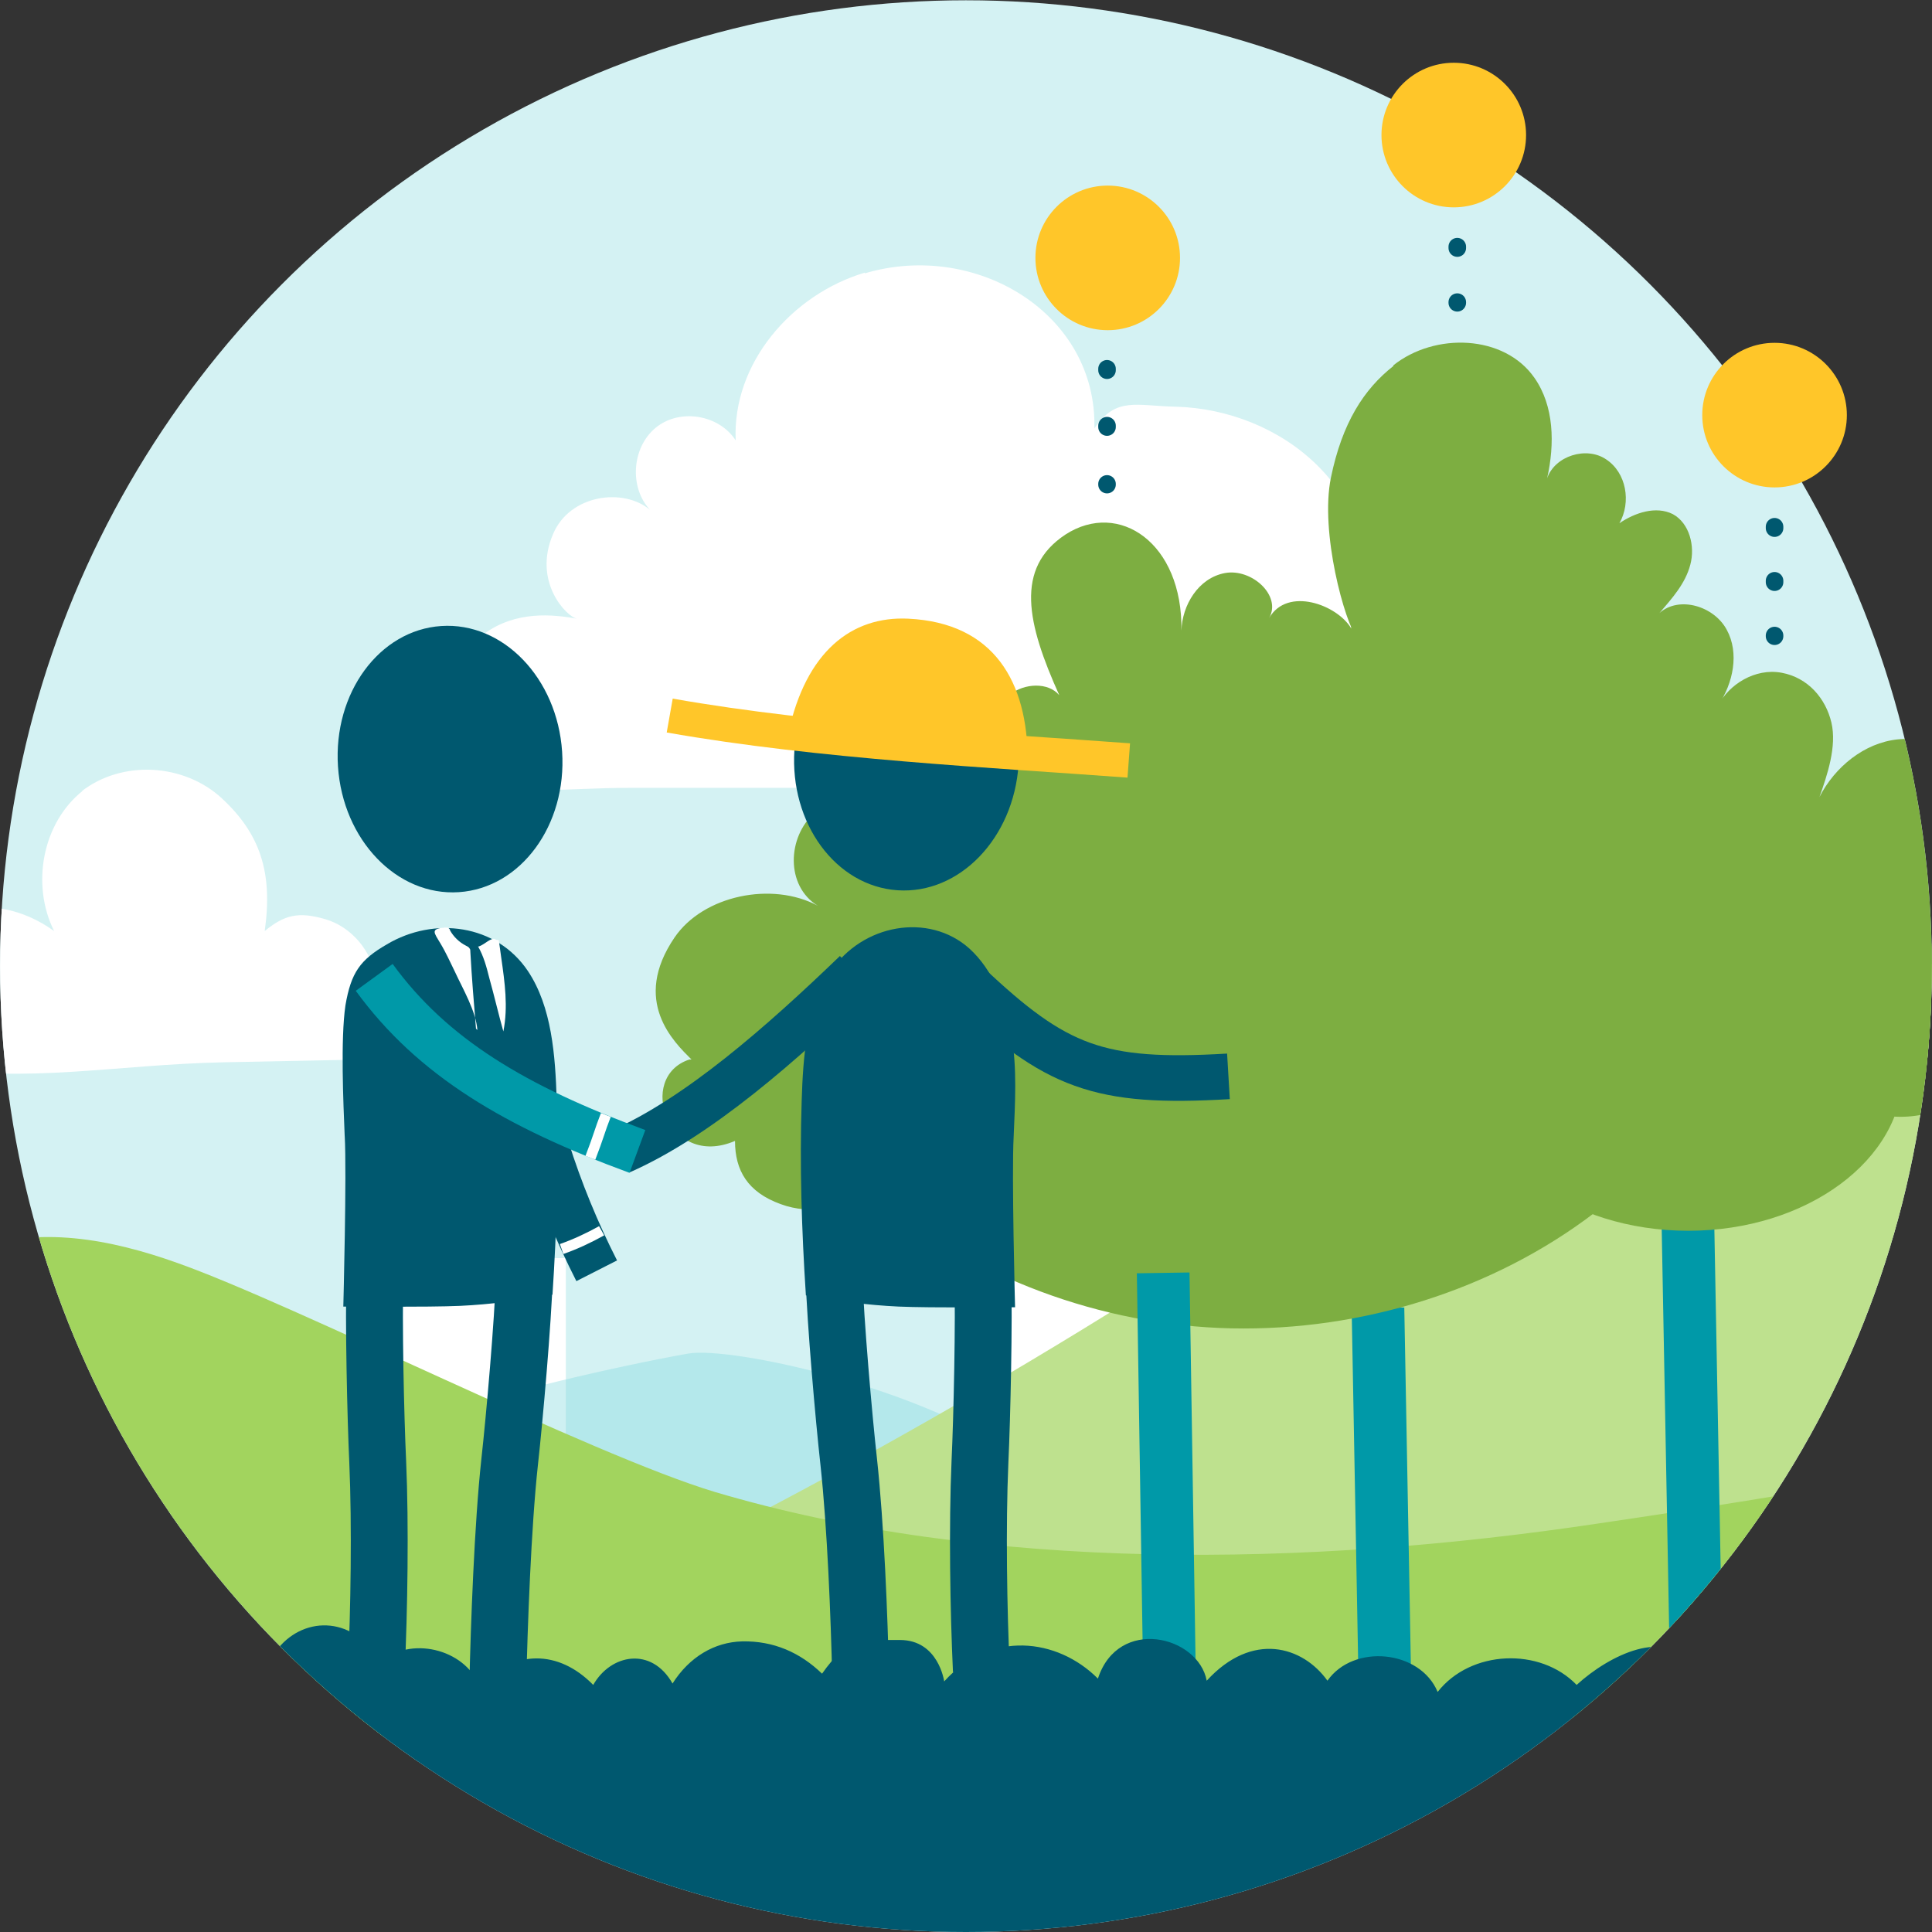 <?xml version="1.0" encoding="UTF-8"?>
<svg xmlns="http://www.w3.org/2000/svg" xmlns:xlink="http://www.w3.org/1999/xlink" id="_x30_6_x5F_commercializing" version="1.1" viewBox="0 0 275.24 275.24">
  <rect x="0" y="0" width="275.24" height="275.24" fill="#333333" stroke="none"/>
  <defs>
    <style>
      .st0, .st1, .st2, .st3, .st4, .st5, .st6, .st7, .st8, .st9, .st10 {
        fill: none;
      }

      .st11 {
        fill: #bee18e;
      }

      .st12 {
        fill: #84dade;
        isolation: isolate;
        opacity: .4;
      }

      .st1, .st2, .st3, .st4, .st5, .st6, .st7, .st8, .st9, .st10 {
        stroke-miterlimit: 10;
      }

      .st1, .st2, .st3, .st4, .st9, .st10 {
        stroke: #00586f;
      }

      .st1, .st7 {
        stroke-width: 6.5px;
      }

      .st2 {
        stroke-width: 8.1px;
      }

      .st13 {
        display: none;
      }

      .st13, .st14 {
        fill: #fff;
      }

      .st15 {
        fill: #00586f;
      }

      .st16 {
        clip-path: url(#clippath-1);
      }

      .st3 {
        stroke-dasharray: .2 7.5;
      }

      .st3, .st4, .st9, .st10 {
        stroke-linecap: round;
        stroke-width: 2.5px;
      }

      .st4 {
        stroke-dasharray: .2 7.7;
      }

      .st5 {
        stroke: #fff;
        stroke-width: 1.5px;
      }

      .st17 {
        fill: #d4f2f3;
      }

      .st6 {
        stroke-width: 7.5px;
      }

      .st6, .st7 {
        stroke: #0099a8;
      }

      .st8 {
        stroke: #ffc629;
        stroke-width: 4.9px;
      }

      .st18 {
        fill: #ffc629;
      }

      .st19 {
        fill: #a2d45e;
      }

      .st20 {
        fill: #7dae41;
      }

      .st10 {
        stroke-dasharray: .2 7.9;
      }

      .st21 {
        clip-path: url(#clippath);
      }
    </style>
    <clipPath id="clippath">
      <circle class="st0" cx="137.61" cy="137.64" r="137.6"></circle>
    </clipPath>
    <clipPath id="clippath-1">
      <circle class="st0" cx="137.61" cy="137.64" r="137.6"></circle>
    </clipPath>
  </defs>
  <circle class="st17" cx="137.61" cy="137.64" r="137.6"></circle>
  <g class="st21">
    <g>
      <path class="st14" d="M323.21,104.04c-7.8-.1-14.6,8.1-13,15.7-2.6-1.1-5.8-1.7-8.2-.2s-3.2,5.5-.9,7.2c-4.7-1.8-9.9-2.8-14.6-1.1s-8.4,6.9-7,11.7c-4.6-.3-9.4.5-13.6,2.4-2.3,1-4.5,2.4-5.6,4.6s-.9,5.6,1.3,6.9h101.5c-2.1-6.6,3.3-13.1,5.2-19.8,1.9-6.9,0-14.6-4.8-19.9-2.8-3-6.4-5.1-10.3-6.3-5.4-1.6-10.9-1.2-16.2.5-2.8.9-4.1,2.3-6.7,1.9-2.1-.3-3.8-3.5-6.9-3.6h-.2Z"></path>
      <path class="st14" d="M123.21,38.84c-10.4,3.1-18.9,12.9-18.4,23.9-2.4-3.7-8-4.6-11.4-1.8s-3.8,8.5-.8,11.7c-3.8-3.2-11.4-2.2-13.8,3.4-3,6.9,2,11.9,3.4,12.1-3.4-.6-8.7-1.2-13.3,2.2-4.7,3.4-5.9,10.7-3.2,15.8,2.6,4.7,8.4,6.4,12,6.4s7.3-.3,12.1-.3h69c8.6,0,19.9,1.8,26.9-4.4,3.2-2.9,5.4-6.7,7.1-10.7,1.4-3.4,2.5-7.1,2.7-10.8.4-7.4-2.6-14.9-7.9-20.1-5.3-5.2-12.7-8.1-20.1-8.3-5.6-.1-8.5-1.5-11.6,3.1.4-16.4-16.9-26.8-32.7-22.1h0v-.1Z"></path>
    </g>
  </g>
  <polygon class="st13" points="223.61 208.14 183.81 208.14 183.81 119.64 207.81 119.64 223.61 135.54 223.61 208.14"></polygon>
  <rect class="st14" x="142.31" y="102.64" width="27.2" height="96.6"></rect>
  <rect class="st14" x="57.41" y="179.24" width="23.2" height="38.4"></rect>
  <g class="st16">
    <g>
      <path class="st12" d="M-127.39,196.04c9.7-4.9,25.1-11.6,30.5-9.4,3,1.2,23.7,11.6,36.1,19.3,7.6,4.7,14.1,10.8,16,18.8-21.8,6.1-44.6,6.4-67,6-8.7-.1-47,2.2-51.8-7.4s29.3-23.9,36.2-27.4v.1Z"></path>
      <path class="st12" d="M61.91,201.84c8.5-3.2,26.5-7.3,36.1-9,6.1-1.1,34.2,5,47.6,15.2,13.4,10.2,20,23.1,25.9,35.7-28,10.8-63.6,5.4-96.2,6.4-19.1.6-38.7,3.5-57,.7-14.8-2.3-39.6-7.4-49.2-13.3,27.4-13.9,62.3-24.3,92.8-35.7h0Z"></path>
      <path class="st11" d="M-72.39,229.34c-30.7-2.9-45.8-12.1-65.1-21.7-4.8-2.4-43.2-29-53.8-33.9-4.4-2-9.4-4-14.3-3.2-4.3.7-7.7,3.4-10.7,6-13.4,11.2-25.9,22.8-41,32.5-6.7,4.3-15.2,10.6-30.6,14.8s31.8,11.2,37.2,12.1c9,1.4,18.2,1.1,27.3.6,22.6-1.1,45.2-2.8,67.7-4.9,27.8,1.4,55.7.6,83.3-2.4v.1Z"></path>
      <path class="st11" d="M182.41,171.24c21.2-14.2,39-36.2,63.9-37.5,6.4-.3,13,.4,18.9,3.1,16.7,7.6,30.9,34.9,45.3,46.9,19,15.7,31.8,27,53.3,36.1,3.5,1.5,7.9,4.6,6.6,8.4-15.9,1.1-24.9,2.1-40.8,3.2-14.4,1-29,1.9-43.1-1.3-.8-.2-1.7-.4-2.5-.6-10.1,1.5-20.5,1.1-30.7,1.2-62.7.5-126,18.8-187.6,5.5,40.4-18.2,79.5-40,116.7-64.9v-.1Z"></path>
      <path class="st19" d="M429.91,233.34c-7.6-6.1-47.2-21.4-62.4-25.2s-20.9-6.4-29.1-7.9c-16.5-3.2-34.7,1.1-50,5.6s-47.2,9.2-60.7,11.2c-41.3,6.2-87.2,7-125.9-4.5-17.6-5.3-60.1-26.8-76.5-32.6-9.5-3.4-19.9-5.4-29.4-1.8-6.9,2.6-17.2,9.6-23.7,13.4-20.5,12.1-50.2,18-71,23.3-6.5,1.7-54.2,7.6-66.4,8.6-20.1,1.7-20.2,1.6-40.4,1.3-10.3-.1-38-2.6-61.6-12.2-23.7-9.6-62.5-25.5-87.2-20.8-8.2,1.6-16,5.1-23.8,8.4-12.8,5.5-25.7,10.5-38.7,15.2-5.7,2.1-41.4,14.8-41.4,14.8,5.9,6.7,19,4.5,28.8,5.4,100.8,9.2,175.6,8.3,266.2,2.7-8.5,2-17,3.3-25.7,3.5,38.7.9,77.5,1.2,116.2,1,3.8,1.9,8.9,2.7,13.6,3,19.1,1.3,38.1,1.7,57.2,1.4,31.4-.6,62.4,2.3,93.5-2.7,6.7-.3,13.7.1,20.4-.2,28.1-1.4,57.1.4,85.3.3,72.4,0,144.6,4.2,216-9.1-.8-.4,8.6-.3,16.6-2.2l.1.1Z"></path>
      <path class="st19" d="M-183.09,244.24c-2.4,0-4.8,0-7.2-.2,2.4.1,4.8.2,7.2.2Z"></path>
      <line class="st6" x1="196.31" y1="186.34" x2="197.31" y2="240.64"></line>
      <path id="cloud2" class="st13" d="M20.21,24.04c.2-5.6,10.1-24.7,35.7-21.7,25.6,3,28.7,24.6,29.5,27.3,1.1-1.2,6.2-5.6,14.9-.9,8.7,4.7,6.9,8.1,5.7,12.9,5.2-2.9,11.5-1.7,17.2,0,5.1,1.5,10.3,3.4,14.5,6.8,1.6,1.3,3.1,2.9,3.9,4.9,3.4,8.8-10.3,7.7-15.4,7.6-50.4-.8-102.6,1.6-150.3-1.9-3.7-3.7-3.2-12.1,0-16.3,6.9-9,16-4.5,16-4.5,0,0-1.6-11.3,9.8-16.8,3.1-1.5,6.6-2.2,10-1.7s8.7,2.2,8.7,4.3h-.2Z"></path>
      <path id="cloud3" class="st14" d="M11.61,112.74c5.8-4.5,14.6-4,20,1s7.3,10.5,6.1,18.9c2.8-2.3,4.8-2.8,8.6-1.7s6.7,4.6,7.3,8.6c0,.7.1,1.4.5,2.1,1.2,2.2,4.4,1,6.7.2,6.3-2.3,14.3,1.8,15.6,8.6-14.9.3-29.7.6-44.6.9s-28.7,3.1-41.5.6c-23.2-4.4-.7-32.3,17.4-19.3-3.3-6.6-1.7-15.4,4.1-20l-.2.1Z"></path>
      <path class="st20" d="M98.51,150.94c-2.5-2.5-8.6-8.3-2.4-17.4,4.1-6,13.9-8,20.4-4.5-4.6-2.8-4.4-9.8-.4-13.3s10.5-3.7,15.5-1.6c-1.2-2.3-.7-5.3,1.2-7.1s5-2.6,7.6-1.7c.7-2.4,1.5-4.8,3.5-6.4s5.4-1.8,7,.1c-4.6-10.2-6.4-18.1.9-22.9,7.6-4.9,16.7,1.2,16.5,13.7.1-3.6,2.4-7.5,6.2-8.2s8.1,3.2,6.3,6.4c2.6-4.5,9.7-1.9,11.7,1.5-.5-6.1.5-12.1,5-16.7,1.8-1.9,4.2-3.4,6.8-3.3,2.5,0,4.9,1.6,6.3,3.7s2.1,4.6,2.4,7.2c.6,4.5.2,9.1-1.1,13.4,4.7-1.8,10.2-1.5,14.6.9,4.4,2.4,7.7,6.8,8.7,11.7,1,4.7,0,9.5-1,14.2,5.4-2.9,12.5-2.1,17.2,1.8,4.7,3.9,6.5,10.9,4.5,16.7,2.5-3.6,7.4-4.6,11.8-4.8,3.5-.2,6.9,0,10.4.3,2.5.3,5.2.7,7.2,2.2,5,3.5,3.6,10.5.5,14.8s-10.2,8-16.4,7.4c-2.8,7.1-10,12.3-17.9,14.4-7.9,2.1-16.4,1.4-24.3-.7-14.4,11-33.1,16.9-51.8,16.5-18.6-.4-37-7.3-50.8-19-4.2,1.9-9.1,2.9-13.4,1.3-4.7-1.7-6.5-4.8-6.5-9-9.6,4.1-14.1-9.1-6.5-11.6h.3Z"></path>
      <path class="st20" d="M198.51,52.04c5.9-4.7,15.8-4.4,20.1,1.8,2.8,4,2.9,9.4,1.8,14.3,1.1-3.2,5.6-4.6,8.4-2.7,2.9,1.9,3.6,6.1,1.9,9.1,2.2-1.5,5.2-2.5,7.6-1.3,2.4,1.3,3.2,4.6,2.5,7.2-.7,2.7-2.6,4.8-4.4,6.9,2.8-2.5,7.8-1,9.6,2.4,1.8,3.3.9,7.6-1.2,10.7,1.5-2.9,5.2-5.3,9-4.6,3.8.7,6.3,3.7,7.1,7.1s-.6,7.5-1.7,10.6c2.2-4.3,6.4-7.7,11.1-8.2s9.9,2.1,11.7,6.6c3.8-3,9.8-2.2,13.2,1.2,3.4,3.4,4.2,8.9,2.5,13.5-1.7,4.5-5.5,8.1-9.9,10,1.6,2.3,1.4,8.7.2,11.3s-3.2,1.4-5.6,2.8c-9.8,6.1-22.5,4.1-33.4.3-8.7-3.1-17.2-7.3-24-13.6-8.1-7.5-13.3-17.7-17.2-28-3.9-10.4-6.6-21.1-10.6-31.4-1.1-2.9-2.2,14.9-3.9,12.8s-5.3-15-3.7-22.8,4.7-12.6,8.9-15.9v-.1Z"></path>
      <line class="st6" x1="240.41" y1="171.14" x2="241.71" y2="241.04"></line>
      <line class="st6" x1="165.71" y1="181.34" x2="166.71" y2="245.34"></line>
      <ellipse class="st20" cx="240.51" cy="152.74" rx="30.6" ry="22.6"></ellipse>
      <path class="st15" d="M825.91,229.64h0c-.2-3.2-1-6.3-3.9-8.3-3.3-2.4-7.8-2.7-11.4-.9,1.3-4.1,0-8.9-3.1-11.7s-7.9-3.4-11.5-1.5c1.6-4.1,1.1-9-1.4-12.6-2-2.9-5.9-4.9-8.7-3,0-5.7-3-11.5-7.8-14.2-4.8-2.8-11.3-2.2-15.4,1.5-4.1,3.8-3.5,12.1-.8,17.1-3.8-.5-7.5.8-9.9,3.9-2.4,3.1-4.6,7.6-3.2,11.3-4.5-2.3-11-2.7-15.1.4-4,3.2-6.1,8.8-5.2,14-3.8-1.9-8.3-2-12.1-.2s-6.8,5.4-7.9,9.6h.3s-.2.1-.2.2c-5.3-5.4-14.8-5.7-20.4-.5-6.5-4.7-16.5-3.3-21.6,3-6.4-4.1-14.8-4.7-21.6-1.4-5.4-4.6-14.4-3.8-19,1.6-1.9-2.8-5.3-4.1-10.2-2.9-2.4.6-4.1,2.8-4.1,2.8,0,0-1-2.9-6.3-4.2-4.5-1.2-10.9.3-13.2,4.5-6.5-7.9-20.3-7.5-26.4.8-.5-4.2-5.2-6.9-9.4-6.6-4.2.3-7.9,2.7-11.4,5-1.9-5.1-8.9-5.8-12.2-1.8-4.3-4.8-11.1-3.3-13.9,1.3,0,0-2.7-1.9-5.7-1.8-2.6,0-4.7,1.7-4.7,1.7-11.5-7.7-26.5-7-38.4,0-5.2-3.6-13-4.1-18.5-1-.5-2.1-2.8-3.7-5.4-3.7s-2.8.5-3.7,1.2c-7.9-4.1-18.2-2.8-25.2,3.4-1.7-3.5-6.6-6-12.8-6.4-9.3-.6-12.5,3.4-12.5,3.4,0,0-4.9-2.4-8.4-2.4s-6.8.5-10.5,3.4c-.8-2.3-3.2-3.6-5.3-3.8-4.3-.5-6.3,2.4-6.3,2.4,0,0-1.4-3.1-5.9-3.8-2.9-.5-6.8,0-9,3.5-3.7-6.5-15.7-3.5-16.1,4,0,0-3.3-3.8-7.9-2.6-1.6.4-3.1,1.5-4.1,2.9-5.7-3.1-13.3-1.8-17.8,2.9-3.9-5-12.9-5.6-16.3-.5-1.8-4.3-5.1-6.2-8.7-7.3-5.2-1.6-11.7-.5-18.6,3.9-5.1-4.6-13.6-2.8-16.2,1-3.5-5.4-11.6-1.5-16.3,2.8-5.2-5.4-15.1-5-19.8,1-2.5-6-12-6.9-15.7-1.6-3.5-4.9-10.7-7.1-17.2,0-1.2-6.4-12.6-9.2-15.5-.3-5.8-5.8-15.3-6.9-21.9.4,0,0-.8-5.9-6.3-5.9s-7.6-.2-11.1,4.8c-3.1-3-6.9-4.7-11.4-4.6-3.9.1-7.5,2.2-9.9,6-3-5.3-8.8-4.2-11.3.2-5-5.1-11.3-5-16.2.1-2.2-5.3-9.9-7.1-14.2-3.3-3.4-6.5-10.6-6.8-14.5-2-4.5-3.7-13.2-1.1-16.3,3.8-8.3-.8-11.4-8.8-19.7-9.2-8.4-.4-16.3,5.3-19.2,9.5-6.7-8.6-17.1-5.8-20.7-2.3-1.5-1.6-3.6-3.9-7.6-3.7-3.6.2-5.6,1.9-7,4.4-2.3-2.5-4.2-3.8-7.5-3.4-3.1.3-5.1,1.8-7,4.4-3-1.6-7.3.2-7.7,3.5-1.3-6-11.2-7-13.6-1.4.1-4.3-6.5-6.4-8.9-2.9-.9-3.3-4.5-5.6-7.8-5s-5.9,4-5.7,7.4c0,0-1.9-2.4-5-2.4s-4.9,1.3-4.9,1.3c-1-5.4-10-6.5-12.1-1.4-3.8-5.6-13.9-4.5-16.4,1.9-2.4-4.7-9.1-4.3-13.3-1.3-4.2-6.5-15-6.9-18.8,0-4.2-3.8-11.1-4.8-14.6.3-5.5-5.7-12.1-4.8-14.1-.3-.8-3.4-3.8-5.1-7.2-4.2-4.2,1.1-3.8,4.8-3.8,6.2-2,.2-4.4.2-6.5.2-.2-1.8-.4-3.6-1.6-4.9-1.2-1.4-4.1-3.4-8.5-2.5-3.1.6-4.9,1.8-7,4.3-2.4-5.8-12.1-5.8-14.6,0-.7-4.9-6.8-6.8-11.5-6s-9.3,3.3-14.1,3.1c-4.3-.2-8.2-2.5-12.4-3.3-4.2-.8-9.6.7-10.5,5,.7-2.8-3.5-4.4-6.8-3.9-1.3.2-2.8.6-4.1.5-.1-.1-.5-.8-1.6-1.6-1.8-1.4-4-2.2-6.2-2.1-1.5,0-3,.4-4.3,1.1-1.4.7-3.1,2.3-3.5,2.8-2.1-1.9-4.3-3-7.1-2.6-1.3.2-2.6.6-3.7,1.3-.7.5-2.5,1.8-2.5,2.8,0-2-1.5-3.3-3.2-3.8-.9-.2-1.7-.1-2.5-.5-1-.5-1.9-1-3-1.2-1.3-.2-3.8.4-3.8.4,0,0-2.2-.9-3.5-.7-1.2.2-2.3.7-3.1,1.6-4.5-5.8-12.3-5.4-16-2.4v20.2c27.2,4.7,245.3,31,550.1,31s603.4-23.2,656.8-31.1v-11.3c0-2,.1-4.2,0-6.3l-.1-.5Z"></path>
      <path id="cloud1" class="st14" d="M696.01,80.94c6.2-8.4,16.5-11.7,25.2-7.9-.8-6.8,3.7-13.3,9-14.9,5.3-1.6,11.1.8,15.4,4.9.5-9.1,4.9-17.4,10.6-23.2,5.7-5.7,12.7-9.2,19.8-11.9,12.6-4.7,26.3-7,39-2.4s24,17.3,26.1,33.4c1.7-5.5,6.4-9.8,11.1-8.8s7.8,8.9,4.8,13.4c4.9-7.3,23.9,8.3,17.6,16.6-2.8,3.8-16.1,1.9-20.2,2.1-7.3.4-14.7.7-22,1-28.8,1-57.6,1.1-86.4.2-16.7-.5-33.3-1.4-49.9-2.6l-.1.1Z"></path>
    </g>
  </g>
  <g id="handshake_x5F_woods_Kopie">
    <g>
      <line class="st9" x1="157.71" y1="36.44" x2="157.71" y2="36.54"></line>
      <line class="st10" x1="157.71" y1="44.44" x2="157.71" y2="64.94"></line>
      <line class="st9" x1="157.71" y1="68.94" x2="157.71" y2="69.04"></line>
    </g>
    <g>
      <line class="st9" x1="207.61" y1="19.44" x2="207.61" y2="19.54"></line>
      <line class="st4" x1="207.61" y1="27.24" x2="207.61" y2="39.24"></line>
      <line class="st9" x1="207.61" y1="43.04" x2="207.61" y2="43.14"></line>
    </g>
    <g>
      <line class="st9" x1="252.81" y1="59.74" x2="252.81" y2="59.84"></line>
      <line class="st3" x1="252.81" y1="67.34" x2="252.81" y2="86.84"></line>
      <line class="st9" x1="252.81" y1="90.54" x2="252.81" y2="90.64"></line>
    </g>
    <circle class="st18" cx="157.81" cy="36.74" r="10.3"></circle>
    <circle class="st18" cx="207.11" cy="19.24" r="10.3"></circle>
    <circle class="st18" cx="252.81" cy="59.14" r="10.3"></circle>
  </g>
  <g id="handshake_Kopie">
    <path class="st2" d="M118.81,181.74c.2,6.5,1.4,20.2,2.1,26.5,1,9.2,1.5,22.1,1.7,30.7"></path>
    <ellipse class="st15" cx="129.14" cy="107.88" rx="19" ry="16" transform="translate(12.94 229.58) rotate(-86.2)"></ellipse>
    <path class="st8" d="M160.81,108.34c-18.8-1.4-43.9-2.6-65.4-6.4"></path>
    <path class="st18" d="M112.31,104.44c6.9.9,27.5,3.5,34.1,3.9,0-11.2-4.8-19.6-17-20.2-8.1-.4-14.6,4.7-17.1,16.3Z"></path>
    <path class="st1" d="M88.41,164.04c11.1-4.9,22.9-15.3,33.5-25.5"></path>
    <path class="st15" d="M144.41,161.94c.2-4.8.5-9.7-.3-14.4s-2.7-9.4-6-12.4c-5.8-5.2-15.3-3.5-19.8,3.3-3.4,5.1-3.9,12-4.1,18.4-.3,9.2,0,18.5.6,27.7,4.4.8,8.8,1.4,13.2,1.6s16.6.1,16.6.1c0,0-.5-19-.2-24.3h0Z"></path>
    <path class="st2" d="M140.01,181.64c.2,6.5-.1,20.2-.4,26.6-.4,9.2-.2,21.2.2,29.8"></path>
    <path class="st1" d="M175.01,153.34c-18.5,1.1-24.6-1.3-37.1-13.1"></path>
    <path class="st2" d="M74.71,181.74c-.2,6.5-1.4,20.2-2.1,26.5-1,9.2-1.5,23.4-1.7,32"></path>
    <ellipse class="st15" cx="64.12" cy="108.14" rx="16" ry="19" transform="translate(-7.03 4.49) rotate(-3.8)"></ellipse>
    <path class="st1" d="M85.01,181.04c-5.7-11.2-9.6-23.4-11.2-35.8"></path>
    <path class="st15" d="M49.11,161.94c-.2-4.8-.6-13.9.1-18.7.8-4.7,2.1-6.5,5.9-8.7,6.7-4,15.6-2.9,20.1,3.8,3.4,5.1,3.9,12,4.1,18.4.3,9.2,0,18.5-.6,27.7-4.4.8-8.8,1.4-13.2,1.6s-16.6.1-16.6.1c0,0,.5-19,.2-24.3v.1Z"></path>
    <path class="st2" d="M53.41,181.64c-.2,6.5.1,20.2.4,26.6.4,9.2.2,21.2-.2,29.8"></path>
    <path class="st7" d="M90.81,164.04c-17.4-6.4-29.2-13.4-37.5-24.8"></path>
    <path class="st14" d="M67.81,146.54c-.3-3.6-.6-7.3-.8-10.9,0-.2,0-.4-.1-.5-.1-.2-.3-.3-.5-.4-1-.5-1.8-1.3-2.3-2.2,0-.2-.2-.3-.3-.4h-.5c-2,.2-1.5.7-.6,2.2s1.4,2.7,2.1,4.1c1.1,2.4,3,5.6,3.2,8.3l-.2-.2Z"></path>
    <path class="st14" d="M68.11,134.84c.8,1.4,1.2,2.9,1.6,4.5.7,2.5,1.3,5.1,2,7.6.7-3.5.2-7-.3-10.5s-.2-2.2-.8-2.6-1.5.7-2.4,1h-.1Z"></path>
    <path class="st5" d="M80.01,177.94c2-.7,3.9-1.6,5.7-2.6"></path>
    <path class="st5" d="M86.31,158.84c-.9,2.3-1,3-2.2,6.1"></path>
  </g>
</svg>
